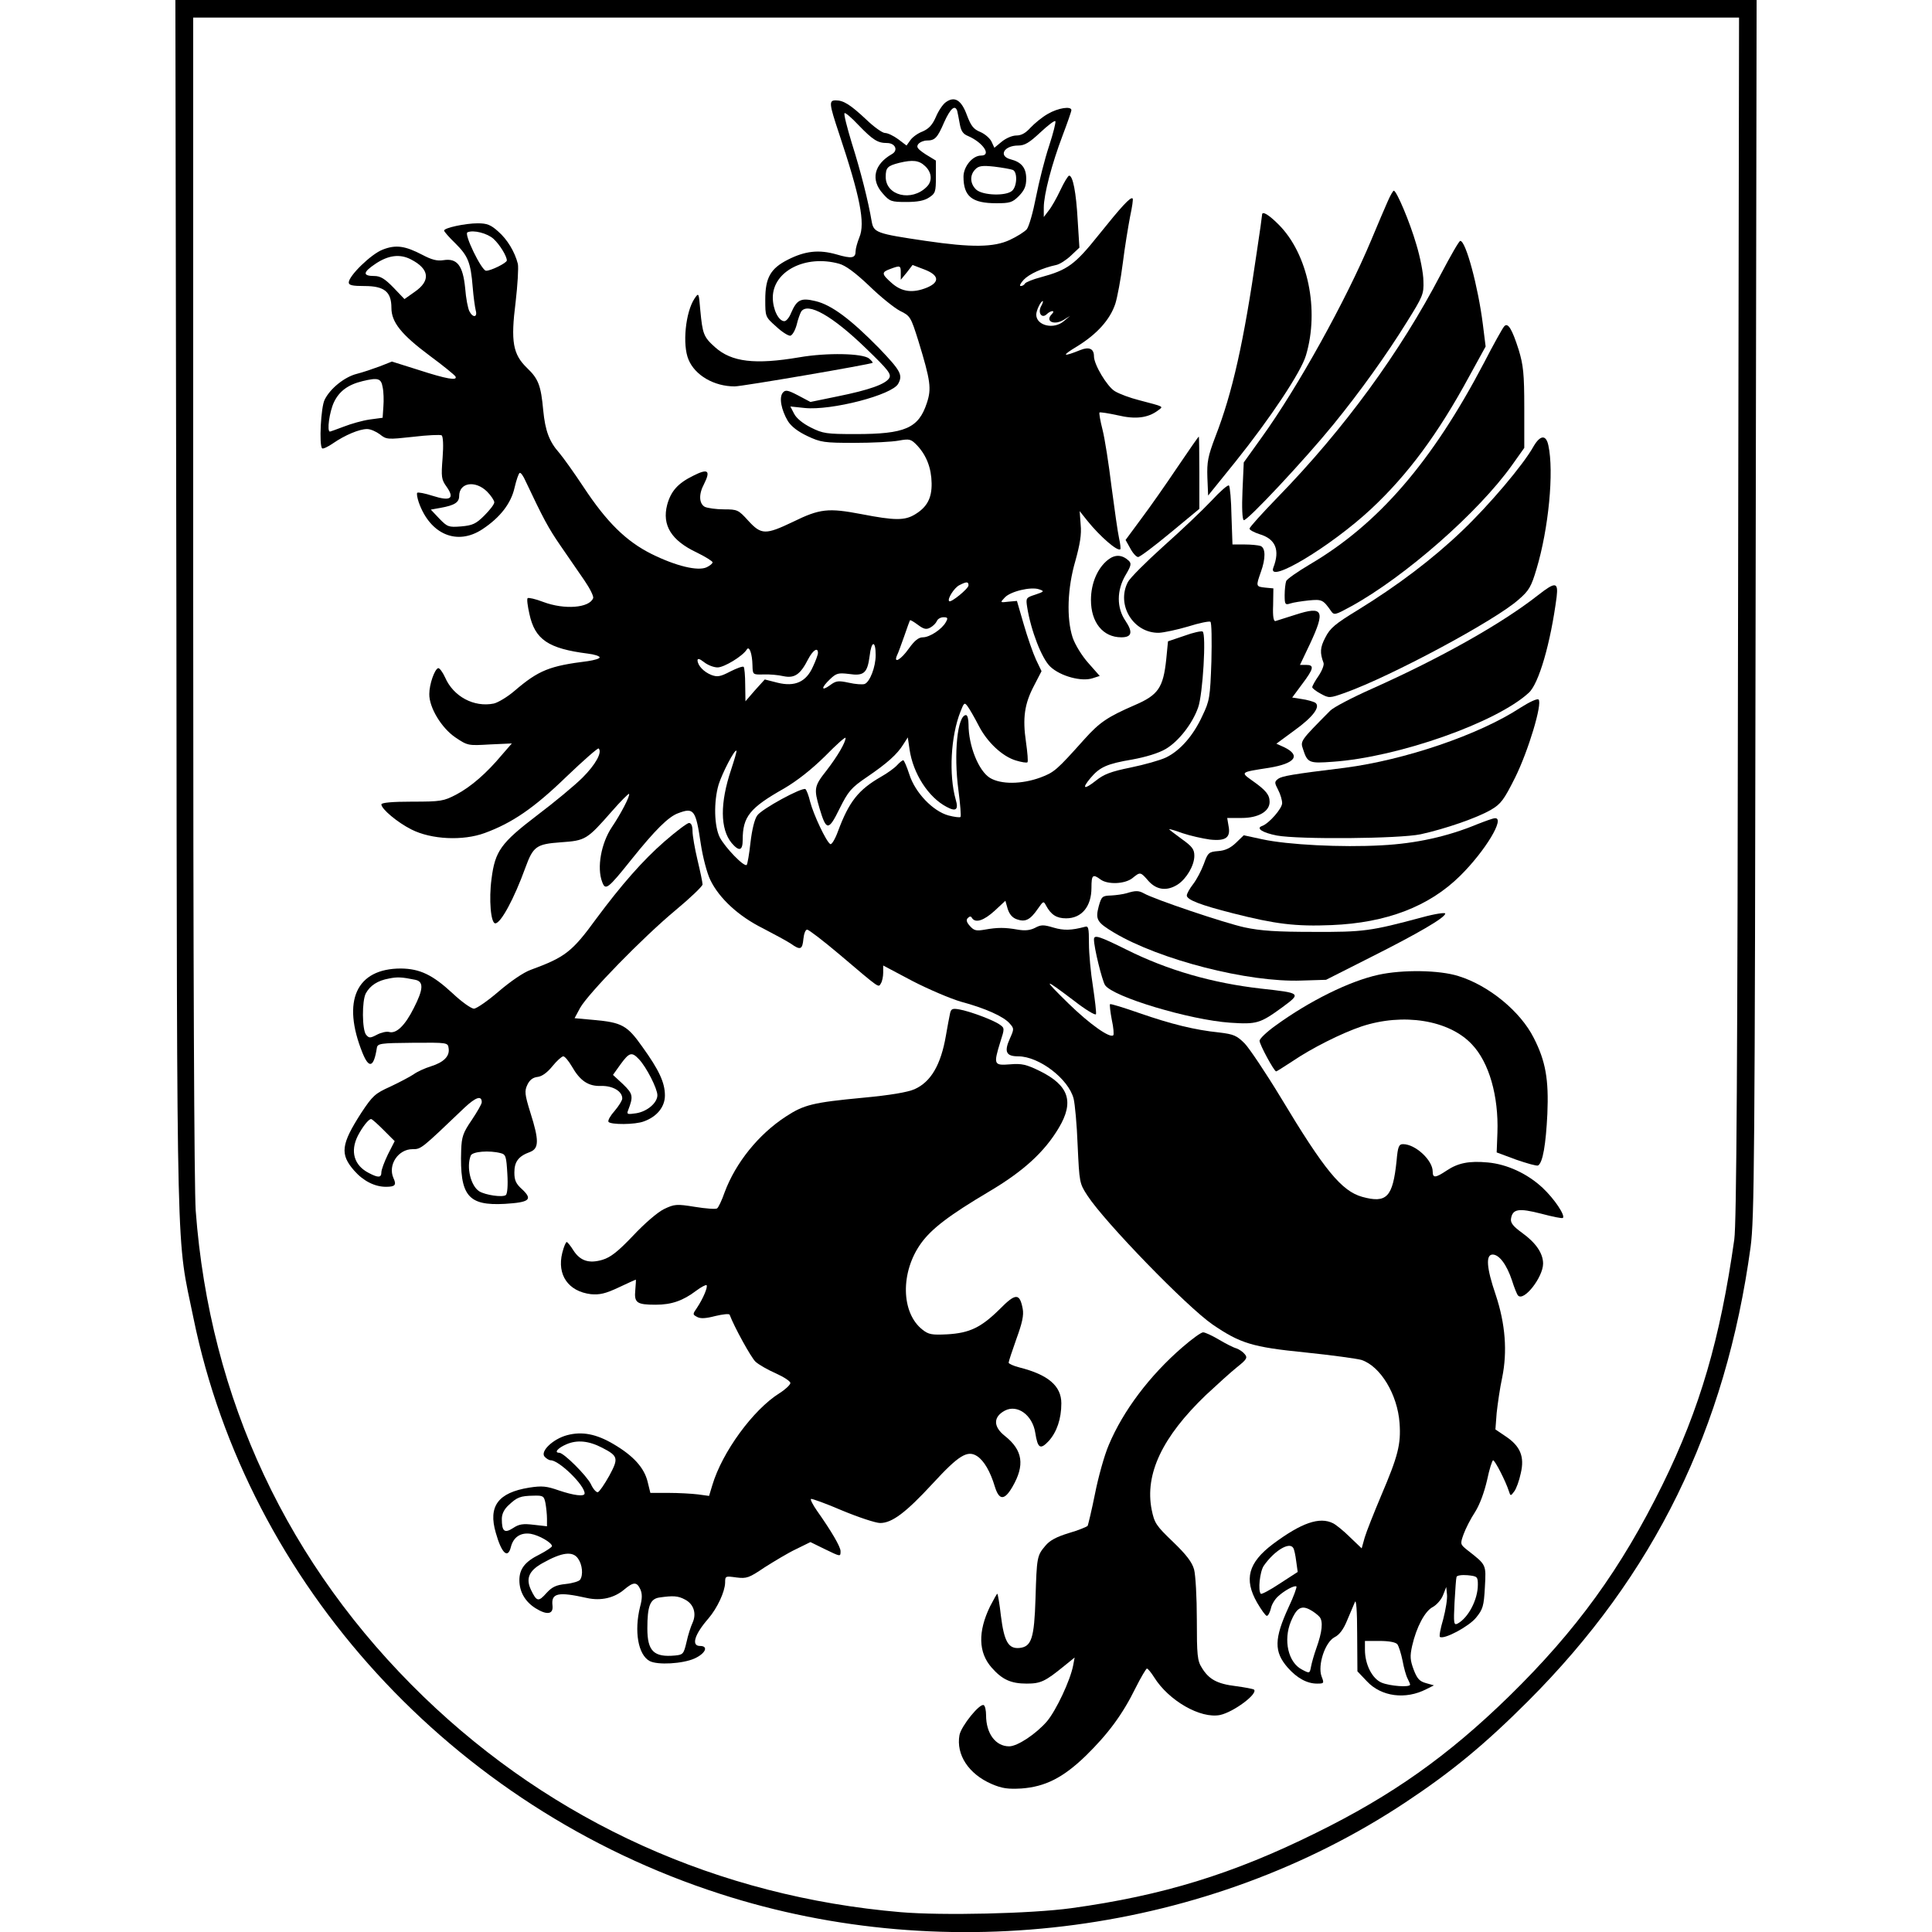 <?xml version="1.0" standalone="no"?>
<!DOCTYPE svg PUBLIC "-//W3C//DTD SVG 20010904//EN"
 "http://www.w3.org/TR/2001/REC-SVG-20010904/DTD/svg10.dtd">
<svg version="1.0" xmlns="http://www.w3.org/2000/svg"
 width="770pt" height="770pt" viewBox="0 0 770 770"
 preserveAspectRatio="xMidYMid meet">
<g transform="translate(0,770) scale(0.1,-0.1)"
fill="#000000" stroke="none">
<path d="M703 5273 c3 -2685 -1 -2490 68 -2826 217 -1060 1031 -1951 2099
-2295 912 -295 1947 -156 2732 365 184 122 316 231 488 403 503 503 788 1085
887 1810 15 114 17 335 20 2548 l4 2422 -3151 0 -3151 0 4 -2427z m6224 -35
c-2 -1788 -6 -2414 -15 -2478 -56 -396 -137 -674 -286 -977 -165 -335 -343
-581 -612 -844 -243 -237 -466 -395 -769 -544 -331 -164 -612 -250 -975 -300
-160 -22 -514 -30 -680 -16 -727 62 -1384 359 -1901 858 -542 524 -853 1187
-909 1938 -6 90 -10 961 -10 2448 l0 2307 3080 0 3081 0 -4 -2392z"/>
<path d="M3770 7293 c-12 -8 -30 -35 -40 -59 -14 -32 -28 -47 -53 -58 -19 -7
-41 -23 -49 -35 l-15 -21 -33 25 c-19 14 -42 25 -53 25 -10 0 -44 24 -75 54
-63 59 -90 76 -121 76 -28 0 -27 -12 13 -132 84 -252 105 -357 81 -414 -8 -20
-15 -45 -15 -55 0 -28 -15 -31 -76 -13 -70 20 -125 14 -194 -21 -69 -35 -90
-72 -90 -159 0 -68 0 -69 43 -107 23 -22 49 -38 57 -37 8 2 19 21 25 43 5 22
14 46 18 53 26 39 124 -16 260 -148 88 -85 100 -101 91 -117 -15 -24 -78 -47
-207 -73 l-107 -22 -49 26 c-42 22 -51 23 -61 11 -16 -19 -6 -69 20 -113 14
-22 40 -42 78 -60 53 -25 67 -27 187 -27 72 0 151 4 177 9 44 8 49 6 74 -20
37 -40 56 -90 57 -150 1 -59 -18 -95 -66 -124 -41 -25 -80 -25 -214 1 -132 25
-165 22 -273 -31 -109 -52 -126 -52 -178 5 -39 43 -43 45 -97 45 -31 0 -65 5
-76 10 -23 13 -25 50 -3 91 27 54 16 63 -43 33 -61 -30 -89 -61 -104 -116 -21
-81 16 -142 118 -190 35 -17 63 -35 63 -39 0 -5 -11 -14 -24 -20 -35 -16 -122
5 -219 53 -102 51 -179 127 -272 268 -37 56 -80 116 -96 135 -40 45 -56 88
-64 170 -9 98 -19 125 -64 168 -57 55 -66 105 -46 263 8 69 12 137 9 152 -12
48 -42 98 -79 130 -29 26 -44 32 -81 32 -49 0 -134 -18 -134 -29 0 -4 20 -27
45 -51 50 -50 61 -75 69 -175 3 -38 9 -80 12 -92 8 -28 -11 -31 -25 -4 -6 11
-14 52 -17 92 -9 91 -32 121 -87 112 -25 -4 -47 2 -83 21 -69 36 -106 42 -159
21 -45 -17 -135 -104 -135 -131 0 -11 16 -14 63 -14 79 0 107 -23 107 -87 0
-57 39 -106 153 -191 53 -39 98 -76 102 -82 11 -19 -37 -10 -145 25 l-108 34
-48 -19 c-27 -10 -68 -24 -92 -30 -48 -12 -106 -58 -128 -103 -15 -28 -23
-182 -10 -194 3 -3 23 6 43 20 48 33 105 57 136 57 14 0 36 -10 51 -21 26 -21
31 -21 132 -10 57 7 109 9 114 6 6 -4 8 -39 4 -90 -6 -76 -5 -86 16 -115 33
-47 16 -59 -56 -36 -31 10 -58 15 -61 12 -3 -3 0 -20 6 -38 45 -128 153 -174
254 -107 71 47 114 103 128 166 7 30 16 56 20 58 4 3 15 -12 24 -33 70 -148
90 -186 139 -257 30 -44 73 -106 95 -138 22 -32 38 -64 35 -71 -15 -39 -114
-47 -199 -15 -31 12 -59 18 -62 15 -4 -3 0 -32 7 -63 22 -102 75 -138 233
-158 26 -3 47 -10 47 -15 0 -5 -21 -11 -47 -15 -153 -19 -196 -36 -293 -119
-28 -24 -65 -46 -82 -50 -79 -16 -161 28 -194 104 -10 22 -23 39 -28 37 -14
-5 -35 -64 -35 -103 -1 -53 48 -135 104 -173 49 -33 51 -33 137 -28 l88 4 -40
-46 c-60 -72 -123 -127 -182 -158 -50 -26 -61 -28 -176 -28 -79 0 -122 -4
-122 -11 0 -18 64 -72 120 -100 79 -40 205 -46 292 -14 109 40 196 99 325 224
68 65 126 116 129 113 15 -15 -12 -64 -64 -116 -31 -31 -113 -99 -182 -151
-144 -110 -167 -142 -181 -253 -11 -81 -3 -177 15 -177 22 0 75 98 120 222 31
85 44 94 141 101 99 7 104 10 204 124 35 40 66 71 68 69 6 -6 -34 -82 -68
-132 -43 -64 -61 -162 -39 -219 13 -35 22 -29 117 90 94 117 147 170 186 184
63 24 70 13 90 -122 8 -53 25 -118 38 -144 35 -73 113 -145 210 -193 46 -24
96 -51 111 -61 38 -27 46 -24 50 19 2 20 8 37 15 37 6 0 65 -45 130 -100 165
-140 153 -131 164 -114 5 8 9 27 9 42 l0 29 117 -62 c64 -33 151 -70 192 -82
97 -26 171 -59 195 -87 18 -20 18 -22 1 -60 -24 -53 -15 -71 33 -71 83 0 201
-90 221 -169 5 -20 13 -103 16 -186 7 -148 7 -151 39 -200 69 -106 397 -444
499 -514 110 -75 158 -90 368 -111 107 -11 208 -25 225 -30 76 -25 144 -138
152 -252 6 -84 -6 -131 -73 -288 -29 -69 -59 -144 -66 -168 l-12 -43 -46 44
c-25 25 -56 50 -68 56 -54 27 -126 2 -240 -83 -98 -74 -116 -140 -63 -233 17
-29 34 -53 39 -53 5 0 12 13 16 29 3 16 16 37 28 48 27 25 67 46 74 40 2 -3
-11 -40 -31 -82 -58 -126 -59 -178 -4 -241 37 -42 77 -64 117 -64 28 0 29 1
18 29 -16 45 14 136 52 156 19 9 36 32 50 67 12 29 26 62 31 73 5 13 9 -33 9
-128 l1 -148 38 -40 c57 -61 154 -74 237 -31 l30 15 -32 9 c-25 7 -35 17 -49
54 -14 38 -15 53 -6 94 17 75 51 139 82 155 15 8 34 29 41 47 l13 33 3 -30 c2
-16 -5 -60 -15 -98 -11 -37 -17 -69 -13 -71 17 -11 116 42 144 77 27 33 31 46
35 121 5 92 7 88 -71 149 -27 22 -28 23 -14 62 8 22 28 62 46 89 19 30 37 80
48 128 9 43 20 78 24 78 7 0 50 -83 63 -124 6 -19 7 -19 21 0 8 10 20 43 26
72 16 67 -2 109 -61 148 l-40 27 5 66 c4 36 13 100 22 141 21 103 13 213 -26
330 -37 108 -40 160 -12 160 26 0 56 -40 77 -103 9 -29 20 -56 24 -60 23 -26
100 73 100 127 0 41 -29 83 -83 122 -36 26 -47 40 -45 56 6 40 30 44 120 21
45 -12 84 -20 87 -17 10 10 -34 76 -81 120 -61 57 -142 94 -218 101 -75 7
-119 -2 -164 -32 -45 -30 -56 -31 -56 -4 0 45 -69 109 -118 109 -17 0 -21 -10
-26 -67 -15 -144 -39 -170 -137 -143 -82 23 -151 107 -324 395 -60 99 -125
196 -144 216 -32 32 -44 37 -101 44 -99 10 -194 34 -318 77 -63 22 -115 38
-118 36 -2 -3 1 -30 7 -62 7 -31 9 -59 6 -62 -13 -13 -94 44 -179 127 -104
102 -101 104 22 11 46 -36 86 -60 88 -54 2 6 -4 56 -12 110 -9 55 -16 132 -16
171 0 64 -2 72 -17 67 -53 -14 -83 -15 -124 -3 -40 12 -50 12 -74 -1 -20 -10
-40 -12 -69 -7 -51 9 -80 9 -131 0 -34 -6 -43 -4 -59 14 -14 15 -16 25 -9 32
8 8 13 8 17 0 14 -21 47 -10 90 29 l43 40 9 -32 c7 -22 19 -36 37 -42 34 -12
53 -2 84 43 21 30 22 31 32 12 20 -37 42 -51 80 -51 62 0 101 47 101 122 0 51
5 56 36 33 28 -21 96 -19 127 5 32 26 32 26 65 -12 33 -36 74 -40 116 -13 35
23 66 76 66 114 0 26 -8 37 -50 67 -27 20 -50 37 -50 39 0 2 24 -5 54 -16 30
-10 79 -21 108 -25 64 -7 84 8 74 56 l-5 30 58 0 c66 0 111 26 111 64 0 28
-14 46 -68 84 -49 35 -50 34 66 52 104 17 128 49 60 82 l-31 14 72 53 c75 54
106 96 82 111 -8 4 -31 11 -53 14 l-38 6 40 54 c46 61 49 76 16 76 l-25 0 40
84 c62 133 53 152 -58 116 -37 -12 -73 -23 -79 -25 -8 -3 -12 17 -10 63 l1 67
-32 3 c-38 4 -38 5 -18 62 20 55 19 96 -1 104 -9 3 -37 6 -64 6 l-48 0 -4 114
c-1 63 -6 117 -10 121 -4 4 -35 -23 -70 -61 -35 -37 -120 -118 -191 -181 -70
-63 -134 -127 -142 -143 -47 -91 22 -204 124 -202 20 1 72 12 116 25 44 14 84
22 89 19 5 -3 6 -73 4 -158 -5 -143 -7 -157 -36 -217 -36 -79 -89 -139 -145
-166 -23 -11 -87 -29 -141 -40 -79 -16 -107 -27 -138 -52 -48 -38 -58 -33 -22
10 37 44 66 57 167 74 54 10 104 25 133 42 51 30 106 100 129 165 19 52 33
294 18 303 -5 3 -38 -4 -73 -17 l-65 -22 -7 -72 c-12 -113 -32 -142 -125 -182
-108 -47 -140 -68 -201 -136 -111 -124 -120 -132 -176 -153 -74 -27 -157 -28
-201 -1 -45 28 -85 128 -85 213 0 20 -4 37 -10 37 -34 0 -50 -153 -30 -301 7
-54 11 -102 8 -105 -3 -3 -25 0 -48 6 -62 17 -133 91 -156 164 -10 31 -21 56
-24 56 -4 0 -15 -9 -25 -20 -10 -11 -39 -32 -64 -46 -90 -52 -127 -98 -172
-219 -11 -30 -25 -53 -30 -49 -16 9 -67 118 -80 168 -6 26 -15 48 -19 51 -14
8 -174 -79 -192 -105 -11 -15 -21 -57 -27 -108 -5 -46 -12 -86 -15 -89 -10
-10 -85 68 -107 109 -23 45 -25 143 -5 211 14 45 64 142 71 135 2 -2 -8 -35
-21 -75 -45 -134 -44 -237 2 -293 30 -35 44 -31 44 13 0 92 28 127 164 204 53
31 109 75 164 129 45 46 82 79 82 73 0 -18 -32 -73 -76 -130 -49 -62 -51 -72
-28 -150 27 -91 36 -92 80 -2 35 70 46 83 109 126 81 55 121 91 145 130 l18
28 7 -48 c14 -96 75 -191 148 -229 37 -20 48 -11 36 29 -28 99 -20 253 19 351
14 36 16 38 29 20 8 -11 27 -44 43 -75 34 -67 95 -124 149 -140 23 -7 43 -10
46 -7 3 3 0 39 -6 81 -14 95 -6 152 32 224 l30 58 -22 46 c-12 26 -34 89 -49
141 l-27 93 -34 -3 c-33 -4 -34 -4 -15 16 22 25 106 45 138 33 21 -7 20 -9
-16 -21 -37 -12 -38 -13 -32 -51 15 -93 58 -204 92 -236 40 -38 125 -61 169
-46 l28 9 -45 51 c-26 29 -53 73 -63 102 -25 77 -21 197 11 306 18 65 25 105
21 144 l-4 54 31 -39 c50 -62 120 -123 131 -113 2 3 0 22 -5 44 -5 22 -18 114
-30 205 -11 91 -27 193 -36 228 -9 35 -14 65 -12 68 3 2 35 -3 72 -11 71 -17
121 -11 161 19 23 17 27 14 -75 41 -36 9 -79 25 -97 36 -31 19 -83 106 -83
139 0 30 -19 39 -54 25 -72 -29 -77 -24 -14 14 80 49 132 107 153 170 8 25 22
99 30 163 8 65 22 148 29 185 8 37 13 70 10 72 -8 8 -46 -34 -135 -145 -95
-119 -124 -140 -231 -169 -31 -8 -60 -20 -63 -25 -3 -6 -11 -10 -17 -10 -6 0
-1 11 12 25 22 23 74 47 130 59 14 3 40 20 58 37 l34 32 -7 111 c-6 109 -19
176 -34 176 -4 0 -20 -26 -35 -58 -15 -32 -36 -69 -47 -82 l-19 -25 0 38 c0
51 32 174 75 287 19 50 35 96 35 101 0 17 -53 9 -94 -15 -23 -13 -53 -38 -69
-55 -19 -21 -36 -31 -56 -31 -17 0 -42 -11 -59 -25 l-29 -24 -11 24 c-6 13
-26 31 -45 39 -27 11 -37 24 -53 66 -22 61 -49 78 -84 53z m45 -35 c2 -7 6
-30 10 -51 5 -29 13 -41 33 -49 60 -26 95 -78 52 -78 -34 0 -70 -44 -70 -84 0
-79 34 -106 131 -106 54 0 64 3 90 29 22 23 29 39 29 69 0 43 -19 66 -62 77
-50 13 -27 55 30 55 26 0 44 11 88 52 30 28 57 49 60 45 3 -3 -8 -47 -25 -99
-17 -51 -40 -142 -52 -203 -12 -62 -28 -118 -37 -129 -9 -10 -39 -29 -67 -42
-64 -30 -152 -31 -336 -4 -197 29 -207 33 -215 78 -13 78 -44 201 -79 311 -19
63 -33 117 -29 120 3 3 28 -18 55 -47 58 -60 77 -72 114 -72 33 0 46 -29 20
-44 -72 -41 -86 -103 -36 -158 27 -31 34 -33 93 -33 44 0 72 5 91 18 25 16 27
23 27 82 l0 65 -41 25 c-33 22 -38 29 -29 41 7 8 22 14 34 14 32 0 42 10 69
73 25 55 43 71 52 45z m-128 -220 c27 -25 30 -60 6 -83 -60 -60 -163 -35 -163
40 0 37 7 44 54 56 54 13 79 10 103 -13z m349 -15 c20 -7 18 -67 -3 -84 -25
-21 -116 -18 -142 5 -25 23 -27 58 -4 81 13 14 28 16 75 11 33 -4 66 -10 74
-13z m-2069 -275 c25 -23 53 -69 53 -86 0 -10 -65 -42 -83 -41 -18 1 -89 147
-74 153 24 11 80 -4 104 -26z m-329 -82 c74 -38 79 -85 15 -129 l-41 -29 -44
46 c-34 35 -52 46 -76 46 -48 0 -46 15 5 49 51 34 97 40 141 17z m1706 -17
c26 -7 64 -35 120 -88 44 -43 100 -88 123 -100 41 -20 43 -24 73 -119 49 -160
53 -191 34 -248 -33 -101 -87 -124 -284 -124 -116 0 -130 2 -178 26 -32 16
-58 37 -67 55 l-15 29 57 -6 c106 -11 350 52 373 97 19 35 9 52 -77 142 -113
115 -189 172 -253 187 -58 14 -74 6 -97 -47 -7 -18 -19 -33 -27 -33 -23 0 -46
47 -46 94 0 105 130 172 264 135z m246 -36 l0 -28 24 29 23 30 47 -18 c58 -22
63 -50 11 -72 -56 -23 -100 -18 -140 17 -42 37 -43 44 -7 57 40 15 42 14 42
-15z m559 -134 c-14 -27 4 -50 23 -31 7 7 17 12 22 12 6 0 5 -5 -2 -12 -28
-28 8 -46 47 -23 l26 16 -24 -20 c-40 -36 -111 -19 -111 25 0 17 18 54 26 54
2 0 0 -9 -7 -21z m-2624 -322 c4 -18 5 -53 3 -77 l-3 -45 -52 -7 c-28 -4 -74
-17 -102 -28 -29 -11 -54 -20 -56 -20 -13 0 -2 79 16 117 21 44 56 70 114 84
62 15 74 11 80 -24z m416 -416 c16 -16 29 -36 29 -43 0 -8 -18 -31 -40 -53
-33 -33 -47 -39 -92 -43 -50 -4 -55 -2 -87 31 l-34 36 39 7 c56 10 74 22 74
47 0 54 64 64 111 18z m1919 -374 c0 -13 -70 -70 -77 -63 -9 8 21 55 41 64 29
15 36 14 36 -1z m-90 -146 c-15 -28 -64 -61 -92 -61 -17 0 -33 -13 -56 -45
-31 -44 -62 -62 -47 -27 5 9 17 44 29 77 11 33 22 62 23 63 1 2 15 -6 31 -18
24 -18 34 -20 50 -11 11 6 22 17 26 26 3 8 15 15 26 15 17 0 19 -3 10 -19z
m-280 -132 c0 -47 -23 -107 -44 -115 -8 -3 -37 -1 -63 5 -42 9 -51 8 -75 -10
-36 -26 -36 -10 0 24 25 24 33 26 75 21 60 -9 74 3 83 72 7 61 24 63 24 3z
m-491 -41 c1 -37 1 -37 44 -36 23 1 59 -2 80 -7 44 -9 67 7 98 68 19 36 39 49
39 25 0 -7 -9 -32 -20 -55 -27 -61 -72 -81 -141 -64 l-51 13 -39 -43 -38 -44
-1 66 c0 36 -3 68 -6 71 -3 4 -27 -5 -53 -18 -40 -21 -52 -23 -76 -14 -30 12
-54 37 -55 58 0 9 8 7 26 -7 15 -12 39 -21 54 -21 26 0 100 45 116 71 10 17
22 -15 23 -63z m2155 -3517 c4 -5 9 -29 12 -53 l6 -43 -71 -46 c-39 -26 -73
-44 -76 -41 -12 12 -4 89 12 112 42 60 102 96 117 71z m736 -147 c0 -59 -38
-132 -81 -155 -15 -7 -16 1 -12 84 3 51 6 97 8 102 1 6 21 9 44 7 39 -4 41 -6
41 -38z m-631 -128 c15 -18 11 -59 -13 -126 -9 -25 -18 -57 -21 -73 -5 -27 -6
-27 -36 -11 -55 28 -75 117 -44 192 22 53 41 65 75 47 14 -7 32 -21 39 -29z
m310 -109 c6 -8 15 -37 21 -66 5 -28 14 -60 20 -71 5 -10 10 -21 10 -24 0 -12
-81 -6 -114 8 -37 16 -66 72 -66 131 l0 35 59 0 c37 0 63 -5 70 -13z"/>
<path d="M5531 6898 c-11 -24 -40 -93 -66 -155 -100 -239 -292 -586 -437 -787
l-71 -99 -5 -112 c-3 -68 -1 -115 5 -118 11 -7 243 241 357 381 106 130 212
278 292 407 65 104 69 113 67 165 0 30 -13 96 -28 145 -26 90 -79 215 -90 215
-3 0 -14 -19 -24 -42z"/>
<path d="M5030 6844 c0 -4 -9 -70 -21 -148 -52 -360 -97 -561 -165 -736 -30
-79 -34 -101 -32 -163 l3 -72 109 135 c138 172 262 358 281 424 54 181 8 404
-109 521 -41 41 -66 55 -66 39z"/>
<path d="M5743 6608 c-162 -311 -386 -618 -650 -889 -62 -64 -113 -120 -113
-126 0 -5 18 -15 40 -22 64 -19 82 -63 55 -133 -27 -70 229 84 389 233 147
137 268 301 391 528 l66 120 -11 88 c-19 151 -68 333 -90 333 -5 0 -39 -60
-77 -132z"/>
<path d="M2768 6510 c-36 -54 -49 -184 -24 -243 26 -63 102 -107 184 -107 30
0 543 88 550 94 1 2 -5 9 -14 17 -26 21 -168 24 -278 5 -177 -30 -270 -19
-336 40 -46 41 -50 53 -59 148 -6 70 -6 71 -23 46z"/>
<path d="M5994 6398 c-6 -7 -42 -71 -79 -143 -208 -397 -422 -644 -694 -804
-49 -29 -92 -59 -95 -67 -3 -9 -6 -34 -6 -56 0 -37 2 -40 23 -33 12 4 45 9 73
12 52 5 57 3 88 -41 13 -19 16 -18 82 18 214 118 506 374 640 562 l49 69 0
160 c0 136 -4 170 -22 230 -27 85 -44 113 -59 93z"/>
<path d="M4692 5837 c-45 -67 -110 -160 -144 -205 l-62 -84 19 -34 c10 -19 24
-34 31 -34 7 0 64 43 128 96 l116 96 0 144 c0 79 -1 144 -2 144 -2 0 -40 -55
-86 -123z"/>
<path d="M6112 5921 c-41 -74 -178 -235 -284 -336 -119 -114 -260 -220 -416
-316 -90 -55 -111 -72 -130 -110 -21 -40 -22 -61 -7 -101 3 -8 -6 -31 -20 -52
-14 -20 -25 -40 -25 -45 0 -4 15 -16 34 -26 33 -18 35 -18 97 4 184 66 598
288 691 371 42 36 51 52 72 123 48 160 70 387 47 492 -9 43 -32 42 -59 -4z"/>
<path d="M4416 5469 c-42 -33 -68 -94 -68 -160 0 -90 48 -149 121 -149 42 0
47 20 17 65 -36 52 -36 122 0 183 22 37 24 46 13 57 -27 25 -55 26 -83 4z"/>
<path d="M6130 5328 c-145 -114 -389 -251 -662 -373 -79 -35 -153 -74 -166
-87 -119 -120 -120 -121 -109 -153 18 -56 24 -58 119 -51 260 18 652 156 781
275 40 36 87 198 111 382 7 60 -5 61 -74 7z"/>
<path d="M6059 4879 c-165 -108 -461 -208 -699 -239 -213 -26 -250 -33 -266
-44 -15 -12 -15 -15 0 -44 9 -17 16 -41 16 -53 0 -21 -52 -81 -80 -91 -26 -9
2 -27 59 -38 87 -16 487 -13 573 5 96 21 225 65 281 98 39 23 51 39 96 129 52
105 109 294 93 310 -5 5 -37 -10 -73 -33z"/>
<path d="M5885 4414 c-116 -48 -242 -76 -379 -83 -158 -9 -374 2 -475 24 l-74
16 -31 -30 c-22 -21 -43 -31 -71 -33 -37 -3 -41 -6 -57 -51 -10 -27 -29 -63
-43 -81 -14 -18 -25 -38 -25 -45 0 -17 54 -38 184 -71 169 -43 250 -53 393
-47 219 9 389 74 513 197 100 99 180 232 138 229 -7 0 -40 -12 -73 -25z"/>
<path d="M2648 4346 c-86 -75 -171 -172 -272 -308 -96 -132 -124 -153 -260
-203 -29 -10 -81 -46 -128 -86 -44 -38 -89 -69 -99 -69 -11 0 -49 27 -85 61
-80 74 -130 98 -206 99 -178 0 -237 -129 -153 -337 26 -64 45 -57 57 21 3 17
14 19 143 20 139 1 140 1 143 -22 5 -32 -20 -56 -71 -72 -23 -7 -54 -21 -69
-32 -15 -10 -57 -32 -93 -49 -60 -27 -70 -36 -115 -104 -81 -126 -86 -165 -28
-231 36 -41 82 -64 126 -64 37 0 43 7 30 35 -23 52 19 115 76 115 35 0 34 0
208 166 45 42 68 49 68 21 0 -7 -18 -38 -40 -71 -35 -51 -40 -67 -42 -120 -6
-182 27 -222 174 -214 98 6 112 17 70 57 -26 23 -32 37 -32 68 0 43 16 65 63
82 35 14 36 46 1 156 -23 74 -24 87 -12 112 9 19 22 29 41 31 17 2 38 17 59
43 17 21 37 39 43 39 6 0 21 -18 34 -40 33 -58 66 -80 117 -78 46 1 84 -21 84
-50 0 -8 -14 -30 -30 -49 -17 -19 -28 -38 -25 -44 8 -12 107 -12 142 2 52 19
83 58 83 103 0 51 -23 101 -90 194 -60 85 -81 97 -193 107 l-77 7 22 41 c32
57 250 281 380 389 59 49 108 96 108 103 0 8 -9 51 -20 97 -11 46 -20 98 -20
116 0 20 -5 32 -14 32 -7 0 -51 -33 -98 -74z m-993 -551 c34 -7 33 -37 -6
-113 -34 -68 -69 -103 -98 -95 -10 3 -32 -2 -49 -11 -27 -14 -31 -14 -43 0
-16 20 -17 135 -1 165 17 31 47 51 92 59 34 7 51 6 105 -5z m892 -317 c30 -32
73 -117 73 -143 0 -30 -40 -65 -85 -72 -34 -5 -38 -4 -32 11 22 57 20 66 -20
105 l-40 37 30 42 c35 48 45 51 74 20z m-1018 -282 l44 -44 -27 -53 c-14 -29
-26 -61 -26 -71 0 -22 -12 -23 -50 -3 -59 30 -75 86 -44 148 18 35 43 67 53
67 4 0 26 -20 50 -44z m467 -92 c20 -5 22 -14 26 -82 3 -47 0 -80 -6 -85 -14
-10 -81 0 -106 15 -34 22 -52 96 -34 142 6 17 75 22 120 10z"/>
<path d="M4490 4140 c-14 -4 -42 -8 -62 -9 -35 -1 -38 -4 -49 -43 -14 -53 -7
-64 61 -105 181 -108 534 -199 748 -191 l97 3 180 91 c187 94 295 157 295 173
0 5 -41 -1 -92 -15 -205 -55 -234 -59 -433 -58 -145 0 -210 4 -275 18 -78 17
-361 112 -402 136 -20 11 -33 11 -68 0z"/>
<path d="M4360 3956 c0 -33 32 -162 44 -182 31 -47 338 -139 499 -150 106 -7
119 -3 207 61 77 57 77 57 -85 75 -193 22 -371 73 -535 155 -109 54 -130 61
-130 41z"/>
<path d="M5494 3815 c-115 -25 -275 -104 -411 -203 -35 -25 -63 -52 -63 -60 0
-15 58 -122 66 -122 3 0 32 19 66 41 75 51 194 111 274 138 166 55 349 26 440
-71 69 -72 107 -207 102 -352 l-3 -79 78 -29 c43 -15 83 -26 87 -23 19 11 31
84 37 205 6 138 -7 211 -54 303 -53 106 -180 210 -301 247 -76 24 -222 26
-318 5z"/>
<path d="M3786 3659 c-3 -13 -10 -52 -16 -86 -20 -117 -60 -185 -125 -214 -27
-12 -97 -24 -205 -34 -201 -19 -236 -28 -308 -75 -109 -71 -200 -184 -244
-302 -11 -32 -25 -61 -30 -64 -5 -4 -45 -1 -88 6 -74 12 -82 11 -124 -9 -26
-13 -77 -57 -123 -106 -60 -63 -89 -86 -122 -96 -54 -16 -89 -4 -116 38 -11
18 -23 32 -26 33 -4 0 -12 -19 -18 -43 -22 -88 24 -154 114 -165 35 -3 58 2
111 27 36 17 67 31 68 31 1 0 0 -19 -2 -41 -5 -51 5 -59 81 -59 64 0 109 16
162 56 20 15 38 24 41 22 6 -7 -14 -54 -38 -90 -18 -26 -18 -27 1 -37 13 -7
34 -6 72 4 30 7 55 10 57 5 18 -48 85 -170 103 -187 13 -12 50 -33 82 -47 31
-14 57 -31 57 -38 0 -7 -20 -26 -44 -41 -105 -66 -228 -235 -267 -366 l-13
-43 -44 6 c-25 3 -77 6 -117 6 l-73 0 -11 45 c-14 56 -57 103 -135 149 -69 41
-126 52 -186 36 -56 -15 -107 -64 -90 -85 7 -8 18 -15 25 -15 33 0 135 -99
135 -132 0 -14 -44 -8 -103 12 -49 17 -66 19 -118 11 -124 -20 -164 -74 -133
-180 23 -82 48 -105 60 -57 10 40 39 59 79 53 34 -6 84 -35 85 -49 0 -4 -22
-19 -49 -33 -59 -29 -81 -58 -81 -103 0 -46 23 -86 65 -112 45 -28 71 -24 67
11 -6 50 22 56 138 30 55 -12 108 0 148 34 37 31 50 31 64 1 8 -18 8 -37 -1
-70 -24 -97 -8 -191 38 -216 32 -17 132 -11 179 10 44 20 57 50 22 50 -36 0
-22 46 33 109 36 42 66 107 67 143 0 27 1 27 45 21 41 -5 50 -2 112 40 38 24
94 58 126 73 l57 28 55 -27 c66 -32 65 -32 65 -9 0 17 -36 79 -94 161 -16 23
-27 44 -24 47 3 2 59 -18 124 -46 65 -27 134 -50 152 -50 47 0 102 41 209 157
104 113 139 135 178 109 27 -18 52 -61 70 -121 17 -55 38 -56 70 -1 50 86 42
146 -30 203 -47 37 -47 76 0 101 50 26 110 -18 121 -88 10 -63 20 -69 54 -33
32 36 50 88 50 150 0 69 -52 114 -167 143 -24 6 -43 15 -43 19 0 5 14 47 31
95 23 63 30 94 25 120 -12 63 -28 63 -92 -2 -74 -73 -120 -95 -209 -100 -61
-3 -74 -1 -99 19 -85 67 -88 229 -5 344 42 58 111 111 271 206 137 81 221 158
278 254 62 104 40 169 -75 226 -55 27 -73 31 -120 27 -64 -5 -66 -1 -38 90 17
52 17 55 -2 68 -24 18 -121 54 -162 61 -28 5 -33 2 -37 -18z m-1386 -1729 c64
-33 66 -42 28 -112 -19 -34 -39 -63 -45 -65 -6 -2 -19 12 -28 32 -17 34 -108
125 -126 125 -22 0 -6 19 29 34 42 18 88 14 142 -14z m-226 -221 c3 -17 6 -45
6 -62 l0 -30 -53 6 c-42 5 -58 3 -82 -13 -34 -22 -45 -14 -45 36 0 20 9 39 28
56 33 31 46 36 98 37 39 1 42 -1 48 -30z m130 -221 c17 -24 21 -65 8 -84 -4
-6 -29 -14 -57 -17 -39 -4 -55 -12 -77 -36 -32 -36 -39 -35 -62 13 -21 45 -8
76 46 106 78 44 121 49 142 18z m426 -163 c35 -18 47 -56 30 -93 -7 -15 -18
-49 -24 -77 -11 -47 -14 -50 -45 -53 -85 -8 -111 17 -111 108 0 89 11 117 47
123 56 8 75 7 103 -8z"/>
<path d="M4713 2331 c-131 -113 -237 -254 -294 -390 -18 -42 -42 -129 -55
-195 -13 -65 -27 -122 -29 -127 -3 -4 -37 -18 -75 -29 -49 -15 -76 -29 -94
-51 -33 -39 -34 -45 -39 -210 -5 -159 -16 -192 -64 -197 -44 -4 -61 25 -74
129 -5 46 -12 85 -14 87 -1 2 -14 -21 -29 -50 -49 -101 -47 -184 6 -244 42
-48 77 -64 140 -64 56 0 74 9 149 70 l42 34 -6 -32 c-12 -61 -68 -179 -104
-222 -44 -51 -118 -100 -151 -100 -54 0 -92 51 -92 124 0 19 -4 37 -9 40 -15
10 -90 -83 -97 -119 -14 -78 36 -155 128 -195 42 -18 65 -21 119 -18 95 7 166
43 256 130 89 87 147 165 199 271 21 42 42 77 45 77 4 0 17 -16 29 -35 58 -93
185 -166 263 -150 54 12 151 84 135 101 -4 3 -36 9 -73 14 -74 9 -107 27 -135
73 -18 28 -20 51 -20 192 0 88 -5 178 -11 200 -8 29 -31 59 -84 110 -68 65
-74 75 -85 128 -28 142 42 290 216 457 44 41 99 91 124 111 39 31 43 38 31 52
-7 9 -22 19 -33 23 -12 3 -43 19 -70 35 -27 16 -55 29 -63 29 -8 0 -44 -26
-82 -59z"/>
</g>
</svg>
